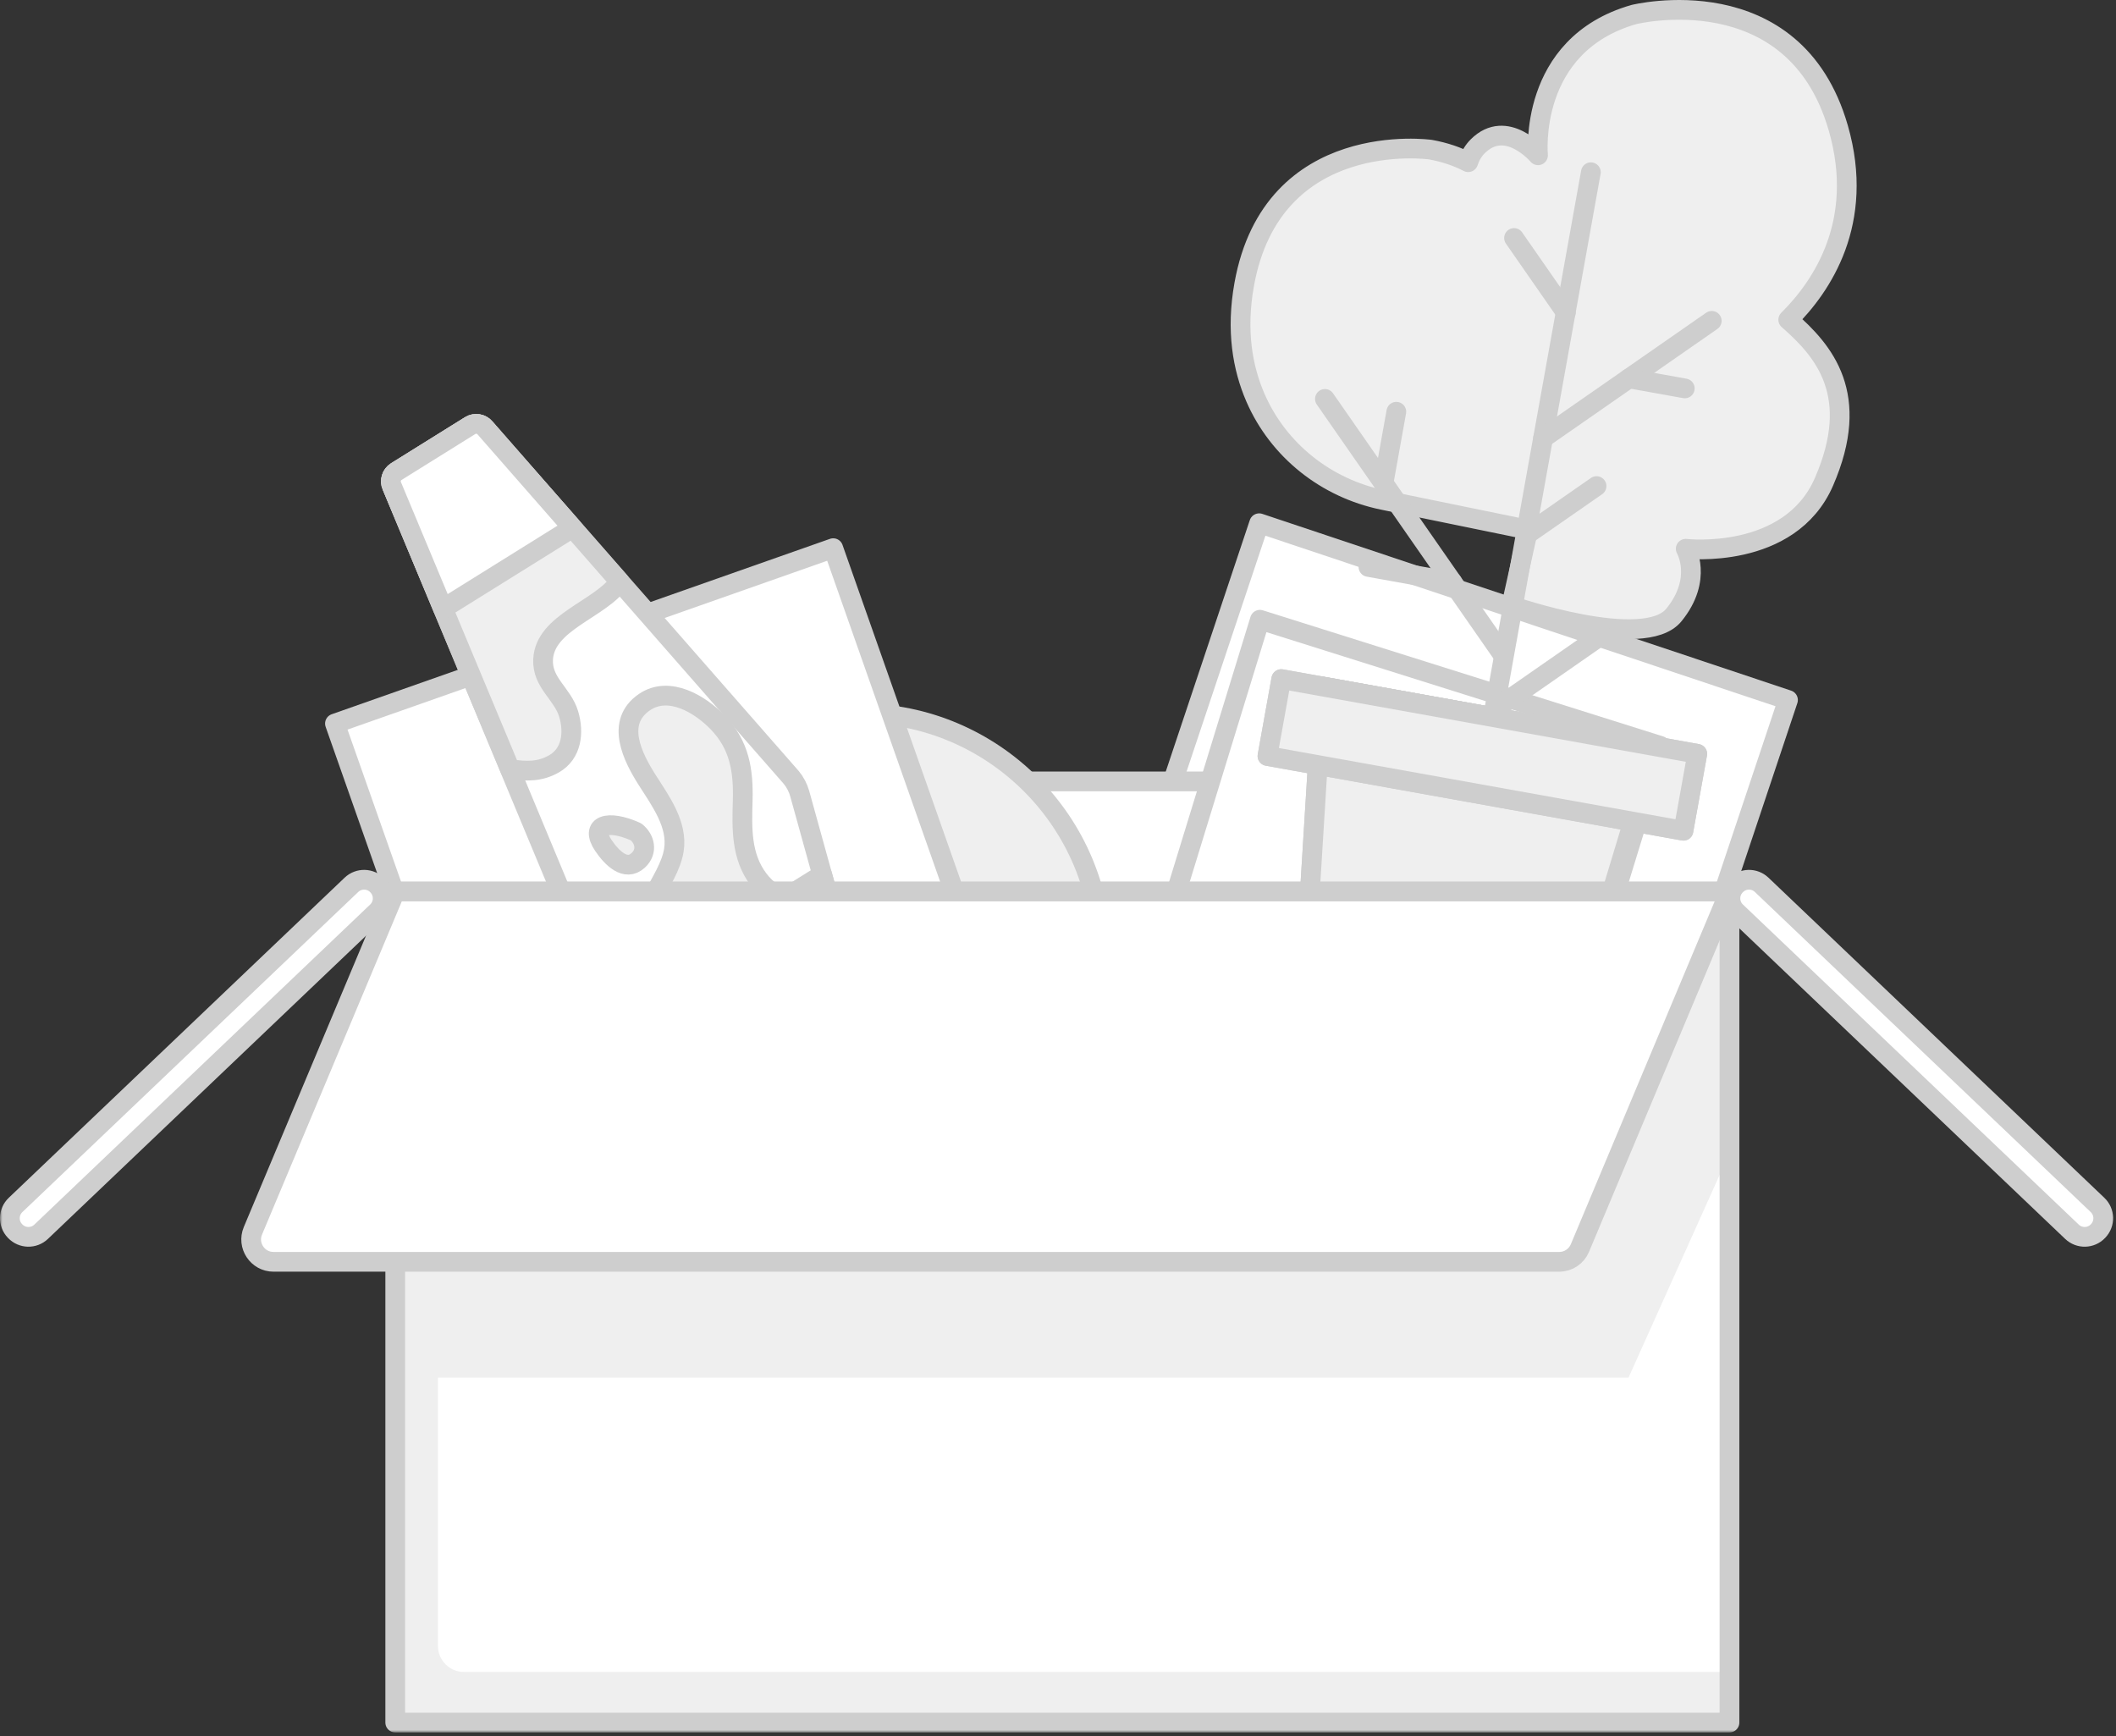 <?xml version="1.0" encoding="UTF-8"?>
<svg width="429px" height="352px" viewBox="0 0 429 352" version="1.1" xmlns="http://www.w3.org/2000/svg" xmlns:xlink="http://www.w3.org/1999/xlink">
    <rect x="0" y="0" width="429" height="352" fill="#333333" stroke="none"/>
    <!-- Generator: Sketch 47.1 (45422) - http://www.bohemiancoding.com/sketch -->
    <title>Box</title>
    <desc>Created with Sketch.</desc>
    <defs>
        <polygon id="path-1" points="0 352 429.785 352 429.785 0.774 0 0.774"></polygon>
    </defs>
    <g id="Icons" stroke="none" stroke-width="1" fill="none" fill-rule="evenodd">
        <g id="Monochrome-Images" transform="translate(-3339, -3999)">
            <g id="Box" transform="translate(3339, 3998)">
                <polygon id="Fill-1" fill="#FFFFFF" points="219.985 212.684 327.198 248.522 362.498 142.915 255.285 107.079"></polygon>
                <polygon id="Stroke-2" stroke="#CECECE" stroke-width="4" stroke-linecap="round" stroke-linejoin="round" points="219.985 212.684 327.198 248.522 362.498 142.915 255.285 107.079"></polygon>
                <polygon id="Fill-3" fill="#FFFFFF" points="140.76 267.547 248.886 267.547 248.886 159.421 140.76 159.421"></polygon>
                <polygon id="Stroke-4" stroke="#CECECE" stroke-width="4" stroke-linecap="round" stroke-linejoin="round" points="140.76 267.547 248.886 267.547 248.886 159.421 140.76 159.421"></polygon>
                <polygon id="Fill-5" fill="#FFFFFF" points="336.608 152.214 303.381 260.399 222.209 234.827 255.436 126.644"></polygon>
                <polygon id="Stroke-6" stroke="#CECECE" stroke-width="4" stroke-linecap="round" stroke-linejoin="round" points="336.608 152.214 303.381 260.399 222.209 234.827 255.436 126.644"></polygon>
                <g id="Group-110" transform="translate(0, 0.226)">
                    <path d="M362.549,65.593 C369.843,71.954 377.44,80.848 369.799,98.447 C362.847,114.459 341.765,112.027 341.765,112.027 C341.765,112.027 345.332,118.151 339.349,125.472 C333.299,132.875 306.403,123.571 306.403,123.571 L309.827,108.172 L280.286,102.115 C268.877,99.75 259.181,92.101 254.536,81.415 C251.909,75.371 250.574,67.771 252.25,58.447 C257.982,26.554 290.026,31.114 290.026,31.114 C292.964,31.643 295.483,32.531 297.667,33.656 C298.074,32.411 298.703,31.322 299.606,30.425 C305.41,24.655 311.82,32.254 311.82,32.254 C311.82,32.254 309.642,9.923 331.241,3.725 C331.241,3.725 363.77,-4.384 372.708,26.763 C378.194,45.877 369.311,58.897 362.549,65.593 Z" id="Fill-7" fill="#EFEFEF"></path>
                    <path d="M362.549,65.593 C369.311,58.897 378.194,45.877 372.708,26.763 C363.77,-4.384 331.241,3.725 331.241,3.725 C309.642,9.923 311.82,32.254 311.82,32.254 C311.82,32.254 305.41,24.655 299.606,30.425 C298.703,31.322 298.074,32.411 297.667,33.656 C295.483,32.531 292.964,31.643 290.026,31.114 C290.026,31.114 257.982,26.554 252.25,58.447 C250.574,67.771 251.909,75.371 254.536,81.415 C259.181,92.101 268.877,99.75 280.286,102.115 L309.827,108.172 L306.403,123.571 C306.403,123.571 333.299,132.875 339.349,125.472 C345.332,118.151 341.765,112.027 341.765,112.027 C341.765,112.027 362.847,114.459 369.799,98.447 C377.44,80.848 369.843,71.954 362.549,65.593 Z" id="Stroke-9" stroke="#CECECE" stroke-width="4" stroke-linecap="round" stroke-linejoin="round"></path>
                    <g id="Group-14" transform="translate(294, 35)">
                        <path d="M0.645,155.881 L28.535,0.691" id="Fill-11" fill="#FFFFFF"></path>
                        <path d="M0.645,155.881 L28.535,0.691" id="Stroke-13" stroke="#CECECE" stroke-width="4" stroke-linecap="round" stroke-linejoin="round"></path>
                    </g>
                    <g id="Group-18" transform="translate(312, 65)">
                        <path d="M0.847,24.599 L35.042,0.822" id="Fill-15" fill="#FFFFFF"></path>
                        <path d="M0.847,24.599 L35.042,0.822" id="Stroke-17" stroke="#CECECE" stroke-width="4" stroke-linecap="round" stroke-linejoin="round"></path>
                    </g>
                    <g id="Group-22" transform="translate(330, 77)">
                        <path d="M0.267,0.486 L11.573,2.518" id="Fill-19" fill="#FFFFFF"></path>
                        <path d="M0.267,0.486 L11.573,2.518" id="Stroke-21" stroke="#CECECE" stroke-width="4" stroke-linecap="round" stroke-linejoin="round"></path>
                    </g>
                    <g id="Group-26" transform="translate(268, 81)">
                        <path d="M0.615,0.65 L36.746,52.613" id="Fill-23" fill="#FFFFFF"></path>
                        <path d="M0.615,0.65 L36.746,52.613" id="Stroke-25" stroke="#CECECE" stroke-width="4" stroke-linecap="round" stroke-linejoin="round"></path>
                    </g>
                    <g id="Group-30" transform="translate(280, 84)">
                        <path d="M3.094,0.251 L0.557,14.364" id="Fill-27" fill="#FFFFFF"></path>
                        <path d="M3.094,0.251 L0.557,14.364" id="Stroke-29" stroke="#CECECE" stroke-width="4" stroke-linecap="round" stroke-linejoin="round"></path>
                    </g>
                    <g id="Group-34" transform="translate(277, 115)">
                        <path d="M17.422,3.765 L0.439,0.712" id="Fill-31" fill="#FFFFFF"></path>
                        <path d="M17.422,3.765 L0.439,0.712" id="Stroke-33" stroke="#CECECE" stroke-width="4" stroke-linecap="round" stroke-linejoin="round"></path>
                    </g>
                    <g id="Group-38" transform="translate(306, 49)">
                        <path d="M0.956,0.024 L11.47,15.144" id="Fill-35" fill="#FFFFFF"></path>
                        <path d="M0.956,0.024 L11.47,15.144" id="Stroke-37" stroke="#CECECE" stroke-width="4" stroke-linecap="round" stroke-linejoin="round"></path>
                    </g>
                    <g id="Group-42" transform="translate(309, 99)">
                        <path d="M0.358,10.281 L14.685,0.32" id="Fill-39" fill="#FFFFFF"></path>
                        <path d="M0.358,10.281 L14.685,0.32" id="Stroke-41" stroke="#CECECE" stroke-width="4" stroke-linecap="round" stroke-linejoin="round"></path>
                    </g>
                    <g id="Group-46" transform="translate(303, 129)">
                        <path d="M0.004,15.635 L21.718,0.537" id="Fill-43" fill="#FFFFFF"></path>
                        <path d="M0.004,15.635 L21.718,0.537" id="Stroke-45" stroke="#CECECE" stroke-width="4" stroke-linecap="round" stroke-linejoin="round"></path>
                    </g>
                    <polygon id="Fill-47" fill="#FFFFFF" points="314.45 222.411 263.609 213.274 268.141 139.954 335.73 152.1"></polygon>
                    <polygon id="Stroke-49" stroke="#CECECE" stroke-width="4" stroke-linecap="round" stroke-linejoin="round" points="314.45 222.411 263.609 213.274 268.141 139.954 335.73 152.1"></polygon>
                    <polygon id="Fill-51" fill="#EFEFEF" points="314.45 222.411 263.609 213.274 268.141 139.954 335.73 152.1"></polygon>
                    <polygon id="Stroke-53" stroke="#CECECE" stroke-width="4" stroke-linecap="round" stroke-linejoin="round" points="314.45 222.411 263.609 213.274 268.141 139.954 335.73 152.1"></polygon>
                    <polygon id="Fill-55" fill="#FFFFFF" points="341.302 169.197 256.966 154.041 259.768 138.449 344.104 153.605"></polygon>
                    <polygon id="Stroke-57" stroke="#CECECE" stroke-width="4" stroke-linecap="round" stroke-linejoin="round" points="341.302 169.197 256.966 154.041 259.768 138.449 344.104 153.605"></polygon>
                    <polygon id="Fill-59" fill="#EFEFEF" points="341.302 169.197 256.966 154.041 259.768 138.449 344.104 153.605"></polygon>
                    <polygon id="Stroke-61" stroke="#CECECE" stroke-width="4" stroke-linecap="round" stroke-linejoin="round" points="341.302 169.197 256.966 154.041 259.768 138.449 344.104 153.605"></polygon>
                    <path d="M124.981,194.582 C124.981,221.762 147.013,243.795 174.192,243.795 C201.373,243.795 223.405,221.762 223.405,194.582 C223.405,167.402 201.373,145.369 174.192,145.369 C147.013,145.369 124.981,167.402 124.981,194.582" id="Fill-63" fill="#EFEFEF"></path>
                    <path d="M124.981,194.582 C124.981,221.762 147.013,243.795 174.192,243.795 C201.373,243.795 223.405,221.762 223.405,194.582 C223.405,167.402 201.373,145.369 174.192,145.369 C147.013,145.369 124.981,167.402 124.981,194.582 Z" id="Stroke-65" stroke="#CECECE" stroke-width="4" stroke-linecap="round" stroke-linejoin="round"></path>
                    <polygon id="Fill-67" fill="#FFFFFF" points="109.344 265.177 210.362 229.617 168.926 111.907 67.908 147.467"></polygon>
                    <polygon id="Stroke-69" stroke="#CECECE" stroke-width="4" stroke-linecap="round" stroke-linejoin="round" points="109.344 265.177 210.362 229.617 168.926 111.907 67.908 147.467"></polygon>
                    <path d="M174.193,205.183 L162.145,161.711 C161.804,160.482 161.206,159.337 160.39,158.356 L98.34,87.546 C97.597,86.653 96.308,86.445 95.321,87.059 L80.348,96.387 C79.361,97.001 78.98,98.25 79.454,99.311 L115.656,186.222 C116.178,187.388 116.941,188.429 117.895,189.278 L151.603,219.256 L174.193,205.183 Z" id="Fill-71" fill="#FFFFFF"></path>
                    <path d="M174.193,205.183 L162.145,161.711 C161.804,160.482 161.206,159.337 160.39,158.356 L98.34,87.546 C97.597,86.653 96.308,86.445 95.321,87.059 L80.348,96.387 C79.361,97.001 78.98,98.25 79.454,99.311 L115.656,186.222 C116.178,187.388 116.941,188.429 117.895,189.278 L151.603,219.256 L174.193,205.183 Z" id="Stroke-73" stroke="#CECECE" stroke-width="4" stroke-linecap="round" stroke-linejoin="round"></path>
                    <path d="M128.944,169.416 C130.708,170.812 131.381,173.357 129.395,175.199 C126.818,177.59 123.985,174.616 122.35,172.209 C119.524,168.048 123.215,166.835 128.944,169.416" id="Fill-75" fill="#EFEFEF"></path>
                    <path d="M128.944,169.416 C130.708,170.812 131.381,173.357 129.395,175.199 C126.818,177.59 123.985,174.616 122.35,172.209 C119.524,168.048 123.215,166.835 128.944,169.416 Z" id="Stroke-77" stroke="#CECECE" stroke-width="4" stroke-linecap="round" stroke-linejoin="round"></path>
                    <path d="M129.475,194.344 C129.818,190.338 130.65,186.142 132.466,182.527 C133.951,179.57 136.073,176.471 136.618,173.157 C137.474,167.944 133.86,163.077 131.236,158.95 C128.304,154.338 124.632,147.22 130.667,143.114 C135.647,139.726 141.985,143.555 145.579,147.306 C149.926,151.845 150.75,156.976 150.576,163.083 C150.415,168.674 150.23,174.329 153.752,179.022 C155.425,181.249 157.766,182.885 160.453,183.618 C163.186,184.364 166.441,184.485 168.886,186.035 L174.193,205.183 L151.602,219.256 L129.444,199.549 C129.325,197.823 129.326,196.086 129.475,194.344" id="Fill-79" fill="#EFEFEF"></path>
                    <path d="M129.475,194.344 C129.818,190.338 130.65,186.142 132.466,182.527 C133.951,179.57 136.073,176.471 136.618,173.157 C137.474,167.944 133.86,163.077 131.236,158.95 C128.304,154.338 124.632,147.22 130.667,143.114 C135.647,139.726 141.985,143.555 145.579,147.306 C149.926,151.845 150.75,156.976 150.576,163.083 C150.415,168.674 150.23,174.329 153.752,179.022 C155.425,181.249 157.766,182.885 160.453,183.618 C163.186,184.364 166.441,184.485 168.886,186.035 L174.193,205.183 L151.602,219.256 L129.444,199.549 C129.325,197.823 129.326,196.086 129.475,194.344 Z" id="Stroke-81" stroke="#CECECE" stroke-width="4" stroke-linecap="round" stroke-linejoin="round"></path>
                    <path d="M110.105,134.516 C109.909,139.231 114.072,141.42 115.299,145.552 C116.397,149.246 115.957,153.564 112.3,155.643 C109.479,157.247 106.762,157.209 103.411,156.701 L79.455,99.311 C78.98,98.25 79.361,97.001 80.348,96.387 L95.322,87.059 C96.308,86.445 97.597,86.653 98.34,87.546 L125.63,118.708 C121.586,124.387 110.421,126.914 110.105,134.516" id="Fill-83" fill="#EFEFEF"></path>
                    <path d="M110.105,134.516 C109.909,139.231 114.072,141.42 115.299,145.552 C116.397,149.246 115.957,153.564 112.3,155.643 C109.479,157.247 106.762,157.209 103.411,156.701 L79.455,99.311 C78.98,98.25 79.361,97.001 80.348,96.387 L95.322,87.059 C96.308,86.445 97.597,86.653 98.34,87.546 L125.63,118.708 C121.586,124.387 110.421,126.914 110.105,134.516 Z" id="Stroke-85" stroke="#CECECE" stroke-width="4" stroke-linecap="round" stroke-linejoin="round"></path>
                    <path d="M89.826,124.157 L79.454,99.31 C78.979,98.25 79.361,97.001 80.347,96.386 L95.321,87.058 C96.307,86.444 97.597,86.652 98.34,87.546 L116.079,107.803 L89.826,124.157 Z" id="Fill-87" fill="#FFFFFF"></path>
                    <path d="M89.826,124.157 L79.454,99.31 C78.979,98.25 79.361,97.001 80.347,96.386 L95.321,87.058 C96.307,86.444 97.597,86.652 98.34,87.546 L116.079,107.803 L89.826,124.157 Z" id="Stroke-89" stroke="#CECECE" stroke-width="4" stroke-linecap="round" stroke-linejoin="round"></path>
                    <polygon id="Fill-91" fill="#FFFFFF" points="166.694 178.126 174.193 205.183 151.602 219.256 130.622 200.597"></polygon>
                    <polygon id="Stroke-93" stroke="#CECECE" stroke-width="4" stroke-linecap="round" stroke-linejoin="round" points="166.694 178.126 174.193 205.183 151.602 219.256 130.622 200.597"></polygon>
                    <path d="M202.824,233.589 L174.193,205.183 L151.602,219.256 L164.476,257.478 C164.868,258.999 166.625,259.702 167.959,258.872 L202.54,237.329 C203.874,236.498 204.017,234.611 202.824,233.589" id="Fill-95" fill="#FFFFFF"></path>
                    <path d="M202.824,233.589 L174.193,205.183 L151.602,219.256 L164.476,257.478 C164.868,258.999 166.625,259.702 167.959,258.872 L202.54,237.329 C203.874,236.498 204.017,234.611 202.824,233.589 Z" id="Stroke-97" stroke="#CECECE" stroke-width="4" stroke-linecap="round" stroke-linejoin="round"></path>
                    <mask id="mask-2" fill="white">
                        <use xlink:href="#path-1"></use>
                    </mask>
                    <g id="Clip-100"></g>
                    <polygon id="Fill-99" fill="#FFFFFF" mask="url(#mask-2)" points="80.131 350 350.635 350 350.635 181.521 80.131 181.521"></polygon>
                    <path d="M330.171,280.065 L350.635,234.531 L350.635,181.521 L80.13,181.521 L80.13,350.001 L350.635,350.001 L350.635,339.736 L94.056,339.736 C91.15,339.736 88.795,337.38 88.795,334.475 L88.795,280.065 L330.171,280.065 Z" id="Fill-101" fill="#EFEFEF" mask="url(#mask-2)"></path>
                    <polygon id="Stroke-102" stroke="#CECECE" stroke-width="4" stroke-linecap="round" stroke-linejoin="round" mask="url(#mask-2)" points="80.131 350 350.635 350 350.635 181.521 80.131 181.521"></polygon>
                    <path d="M425.26,245.063 L357.161,180.159 C355.675,178.742 353.321,178.798 351.904,180.285 L351.852,180.339 C350.435,181.827 350.491,184.18 351.978,185.597 L420.077,250.501 C421.564,251.917 423.918,251.861 425.335,250.375 C425.352,250.357 425.369,250.338 425.386,250.321 C426.803,248.834 426.747,246.48 425.26,245.063" id="Fill-103" fill="#FFFFFF" mask="url(#mask-2)"></path>
                    <path d="M425.26,245.063 L357.161,180.159 C355.675,178.742 353.321,178.798 351.904,180.285 L351.852,180.339 C350.435,181.827 350.491,184.18 351.978,185.597 L420.077,250.501 C421.564,251.917 423.918,251.861 425.335,250.375 C425.352,250.357 425.369,250.338 425.386,250.321 C426.803,248.834 426.747,246.48 425.26,245.063 Z" id="Stroke-104" stroke="#CECECE" stroke-width="4" stroke-linecap="round" stroke-linejoin="round" mask="url(#mask-2)"></path>
                    <path d="M3.153,245.063 L71.252,180.159 C72.739,178.742 75.093,178.798 76.509,180.285 L76.562,180.339 C77.979,181.827 77.922,184.18 76.435,185.597 L8.336,250.501 C6.849,251.917 4.495,251.861 3.079,250.375 C3.061,250.357 3.044,250.338 3.027,250.321 C1.61,248.834 1.667,246.48 3.153,245.063" id="Fill-105" fill="#FFFFFF" mask="url(#mask-2)"></path>
                    <path d="M3.153,245.063 L71.252,180.159 C72.739,178.742 75.093,178.798 76.509,180.285 L76.562,180.339 C77.979,181.827 77.922,184.18 76.435,185.597 L8.336,250.501 C6.849,251.917 4.495,251.861 3.079,250.375 C3.061,250.357 3.044,250.338 3.027,250.321 C1.61,248.834 1.667,246.48 3.153,245.063 Z" id="Stroke-106" stroke="#CECECE" stroke-width="4" stroke-linecap="round" stroke-linejoin="round" mask="url(#mask-2)"></path>
                    <path d="M316.127,256.591 L55.46,256.591 C52.218,256.591 50.023,253.289 51.277,250.301 L80.13,181.521 L350.635,181.521 L320.31,253.81 C319.603,255.495 317.954,256.591 316.127,256.591" id="Fill-107" fill="#FFFFFF" mask="url(#mask-2)"></path>
                    <path d="M316.127,256.591 L55.46,256.591 C52.218,256.591 50.023,253.289 51.277,250.301 L80.13,181.521 L350.635,181.521 L320.31,253.81 C319.603,255.495 317.954,256.591 316.127,256.591 Z" id="Stroke-108" stroke="#CECECE" stroke-width="4" stroke-linecap="round" stroke-linejoin="round" mask="url(#mask-2)"></path>
                </g>
            </g>
        </g>
    </g>
</svg>